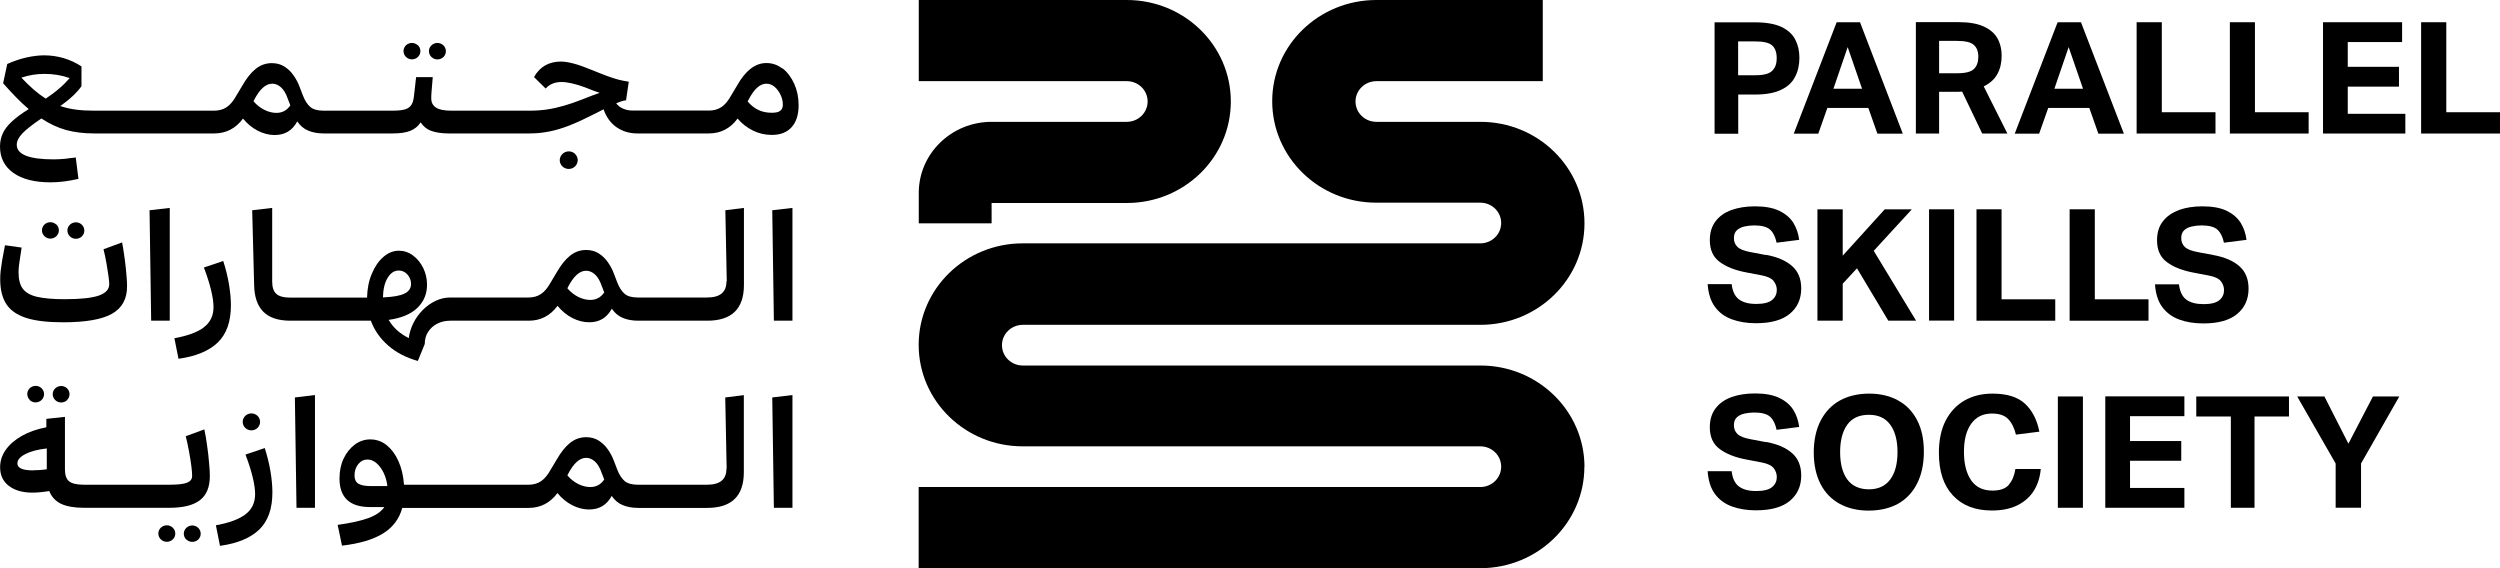 <svg width="264" height="60" viewBox="0 0 264 60" fill="none" xmlns="http://www.w3.org/2000/svg">
<path d="M129.975 10.718C129.975 16.639 125.058 21.436 118.987 21.436H104.713V23.584H97.022V20.367C97.022 16.227 100.468 12.866 104.713 12.866H118.987C120.197 12.866 121.189 11.909 121.189 10.718C121.189 9.527 120.208 8.57 118.987 8.57H97.022V0H118.987C125.058 0 129.975 4.797 129.975 10.718Z" fill="black"/>
<path d="M167.31 49.282C167.31 55.203 162.392 60 156.321 60H97.011V51.43H156.321C157.531 51.43 158.524 50.473 158.524 49.282C158.524 48.091 157.542 47.134 156.321 47.134H107.999C101.929 47.134 97.011 42.337 97.011 36.416C97.011 30.495 101.929 25.698 107.999 25.698H156.321C157.531 25.698 158.524 24.741 158.524 23.55C158.524 22.36 157.542 21.402 156.321 21.402H145.333C139.263 21.402 134.345 16.605 134.345 10.684C134.345 4.763 139.286 0 145.345 0H162.917V8.57H145.345C144.135 8.57 143.143 9.527 143.143 10.718C143.143 11.909 144.124 12.866 145.345 12.866H156.333C162.403 12.866 167.321 17.663 167.321 23.584C167.321 29.505 162.403 34.302 156.333 34.302H108.01C106.801 34.302 105.808 35.259 105.808 36.45C105.808 37.641 106.789 38.598 108.01 38.598H156.333C162.403 38.598 167.321 43.395 167.321 49.316L167.31 49.282Z" fill="black"/>
<path d="M44.123 4.786C43.781 4.452 43.21 4.452 42.868 4.786C42.526 5.119 42.526 5.665 42.868 6.01C43.21 6.355 43.781 6.355 44.135 6.01C44.488 5.665 44.477 5.119 44.135 4.774L44.123 4.786Z" fill="black"/>
<path d="M46.816 4.786C46.474 4.452 45.915 4.452 45.561 4.786C45.208 5.119 45.208 5.676 45.561 6.021C45.915 6.366 46.474 6.355 46.828 6.021C47.17 5.687 47.17 5.131 46.828 4.797L46.816 4.786Z" fill="black"/>
<path d="M60.737 16.26C60.361 15.893 59.767 15.893 59.391 16.26C59.014 16.627 59.014 17.217 59.391 17.573C59.756 17.929 60.361 17.929 60.726 17.573C61.102 17.206 61.102 16.616 60.726 16.26H60.737Z" fill="black"/>
<path d="M82.645 7.257C82.131 6.857 81.561 6.656 80.933 6.656C80.34 6.656 79.781 6.857 79.267 7.257C78.754 7.658 78.275 8.248 77.852 9.005L77.213 10.073C76.905 10.63 76.575 11.041 76.198 11.297C75.821 11.553 75.376 11.676 74.863 11.676H66.841C66.454 11.676 66.111 11.609 65.803 11.475C65.495 11.342 65.244 11.153 65.073 10.908C65.347 10.796 65.552 10.719 65.712 10.674C65.872 10.63 66.009 10.596 66.111 10.596L66.397 8.626C66.02 8.571 65.666 8.504 65.324 8.415C64.982 8.326 64.594 8.203 64.171 8.047C63.749 7.892 63.236 7.691 62.642 7.446C61.775 7.09 61.091 6.845 60.577 6.712C60.064 6.578 59.619 6.5 59.231 6.5C58.615 6.5 58.067 6.634 57.599 6.89C57.131 7.146 56.721 7.558 56.39 8.136L57.622 9.35C58.033 8.893 58.592 8.66 59.288 8.66C59.585 8.66 59.95 8.704 60.395 8.804C60.84 8.904 61.307 9.049 61.787 9.227C62.357 9.461 62.871 9.65 63.327 9.806C62.848 9.973 62.209 10.207 61.433 10.518C60.76 10.785 60.132 10.997 59.55 11.164C58.968 11.331 58.398 11.464 57.816 11.553C57.245 11.642 56.606 11.687 55.922 11.687H47.649C46.896 11.687 46.36 11.575 46.029 11.353C45.698 11.13 45.538 10.808 45.538 10.385C45.538 10.284 45.538 10.151 45.55 9.973C45.561 9.795 45.573 9.639 45.584 9.517L45.698 8.148H43.941L43.701 10.251C43.679 10.418 43.644 10.563 43.61 10.696C43.576 10.83 43.519 10.941 43.462 11.041C43.336 11.264 43.131 11.42 42.834 11.531C42.538 11.631 42.081 11.687 41.465 11.687H34.174C33.558 11.687 33.09 11.564 32.782 11.308C32.474 11.052 32.2 10.641 31.983 10.073L31.629 9.149C31.481 8.749 31.276 8.359 31.013 7.981C30.751 7.591 30.42 7.279 30.043 7.035C29.667 6.79 29.21 6.667 28.697 6.667C28.081 6.667 27.51 6.868 27.008 7.268C26.506 7.669 26.038 8.259 25.605 9.016L24.966 10.084C24.658 10.641 24.327 11.052 23.95 11.308C23.574 11.564 23.129 11.687 22.615 11.687H9.927C9.231 11.687 8.592 11.653 8.01 11.575C7.428 11.498 6.88 11.375 6.367 11.197C6.846 10.852 7.28 10.518 7.645 10.173C8.021 9.828 8.341 9.472 8.603 9.105V7.012C8.056 6.645 7.428 6.356 6.743 6.144C6.047 5.944 5.363 5.844 4.678 5.844C4.085 5.844 3.446 5.922 2.761 6.077C2.077 6.233 1.415 6.467 0.764 6.756L0.331 8.793C0.81 9.338 1.278 9.839 1.723 10.296C2.168 10.752 2.602 11.164 3.035 11.52C2.293 11.976 1.7 12.421 1.255 12.833C0.81 13.245 0.491 13.657 0.297 14.08C0.103 14.503 0 14.97 0 15.471C0 16.651 0.468 17.585 1.403 18.253C2.339 18.921 3.651 19.255 5.351 19.255C6.241 19.255 7.223 19.133 8.284 18.888L7.999 16.628C7.611 16.684 7.223 16.729 6.823 16.773C6.424 16.806 6.036 16.829 5.671 16.829C3.069 16.829 1.769 16.317 1.769 15.282C1.769 14.903 1.963 14.514 2.351 14.102C2.738 13.69 3.412 13.156 4.37 12.51C5.215 13.067 6.082 13.479 6.96 13.723C7.839 13.968 8.832 14.091 9.938 14.091H22.627C23.87 14.091 24.886 13.568 25.662 12.521C26.107 13.067 26.632 13.501 27.214 13.802C27.796 14.102 28.4 14.258 29.005 14.258C30.089 14.258 30.876 13.779 31.39 12.822C31.698 13.267 32.074 13.601 32.542 13.79C33.01 13.991 33.558 14.091 34.185 14.091H41.476C42.252 14.091 42.868 14.002 43.336 13.813C43.793 13.623 44.158 13.334 44.42 12.922C44.706 13.356 45.093 13.668 45.584 13.835C46.075 14.002 46.668 14.091 47.341 14.091H55.922C56.629 14.091 57.314 14.024 57.987 13.89C58.66 13.757 59.379 13.546 60.144 13.245C60.908 12.944 61.798 12.533 62.802 12.021C62.985 11.932 63.145 11.843 63.304 11.765C63.453 11.687 63.601 11.609 63.738 11.542C64.023 12.366 64.48 13 65.107 13.434C65.735 13.868 66.465 14.091 67.287 14.091H74.852C76.107 14.091 77.122 13.568 77.887 12.521C78.343 13.056 78.891 13.479 79.518 13.79C80.146 14.102 80.808 14.247 81.515 14.247C82.405 14.247 83.101 13.979 83.592 13.434C84.082 12.9 84.334 12.121 84.334 11.097C84.334 10.273 84.174 9.517 83.866 8.838C83.558 8.159 83.147 7.613 82.633 7.213L82.645 7.257ZM4.838 10.418C4.427 10.162 4.005 9.85 3.583 9.483C3.161 9.116 2.716 8.693 2.259 8.203C3.035 7.936 3.845 7.803 4.69 7.803C5.637 7.803 6.527 7.947 7.36 8.248C7.006 8.648 6.629 9.038 6.207 9.383C5.796 9.739 5.34 10.073 4.838 10.407V10.418ZM29.199 11.921C28.765 11.921 28.332 11.809 27.91 11.598C27.487 11.386 27.111 11.086 26.769 10.696L26.848 10.529C27.134 9.984 27.43 9.561 27.75 9.272C28.069 8.982 28.4 8.838 28.754 8.838C29.073 8.838 29.37 8.96 29.655 9.205C29.941 9.45 30.192 9.85 30.386 10.418L30.66 11.13C30.294 11.653 29.815 11.921 29.188 11.921H29.199ZM82.485 11.609C82.371 11.731 82.223 11.82 82.051 11.854C81.88 11.887 81.709 11.909 81.527 11.909C80.968 11.909 80.477 11.809 80.055 11.598C79.632 11.386 79.267 11.097 78.948 10.707L79.05 10.529C79.632 9.394 80.26 8.838 80.922 8.838C81.253 8.838 81.538 8.949 81.8 9.172C82.063 9.394 82.268 9.683 82.428 10.017C82.588 10.362 82.668 10.696 82.668 11.019C82.668 11.286 82.611 11.475 82.485 11.609Z" fill="black"/>
<path d="M8.638 23.727C8.295 23.393 7.736 23.393 7.382 23.727C7.029 24.061 7.029 24.617 7.382 24.962C7.736 25.307 8.295 25.296 8.649 24.962C8.991 24.628 8.991 24.072 8.649 23.738L8.638 23.727Z" fill="black"/>
<path d="M5.944 23.715C5.602 23.381 5.032 23.381 4.689 23.715C4.347 24.049 4.347 24.595 4.689 24.939C5.032 25.285 5.602 25.285 5.956 24.939C6.31 24.595 6.298 24.049 5.956 23.704L5.944 23.715Z" fill="black"/>
<path d="M6.663 34.034C9.048 34.034 10.771 33.733 11.832 33.132C12.893 32.531 13.418 31.563 13.418 30.239C13.418 29.983 13.407 29.671 13.373 29.293C13.35 28.914 13.304 28.503 13.258 28.068C13.213 27.634 13.156 27.2 13.087 26.766C13.03 26.343 12.962 25.954 12.893 25.598L10.931 26.321C11.045 26.777 11.148 27.267 11.239 27.779C11.33 28.291 11.399 28.747 11.456 29.148C11.513 29.549 11.535 29.849 11.535 30.016C11.535 30.55 11.17 30.951 10.451 31.207C9.721 31.463 8.523 31.596 6.834 31.596C5.591 31.596 4.609 31.508 3.902 31.341C3.195 31.174 2.692 30.884 2.396 30.472C2.099 30.061 1.962 29.504 1.962 28.792C1.962 28.625 1.962 28.447 1.985 28.235C2.008 28.035 2.031 27.768 2.088 27.434C2.133 27.1 2.202 26.666 2.282 26.143L0.525 25.898C0.399 26.521 0.308 27.056 0.228 27.49C0.159 27.924 0.102 28.302 0.068 28.614C0.034 28.925 0.022 29.226 0.022 29.493C0.022 30.584 0.239 31.452 0.673 32.12C1.106 32.787 1.814 33.266 2.784 33.578C3.754 33.889 5.054 34.034 6.675 34.034H6.663Z" fill="black"/>
<path d="M17.926 21.957L15.792 22.202L15.963 33.866H17.926V21.957Z" fill="black"/>
<path d="M21.542 34.559C20.869 35.071 19.831 35.461 18.416 35.717L18.85 37.887C20.698 37.631 22.079 37.052 23.003 36.162C23.927 35.26 24.384 33.958 24.384 32.255C24.384 31.576 24.315 30.831 24.178 30.007C24.041 29.195 23.836 28.371 23.573 27.559L21.531 28.249C21.873 29.15 22.124 29.951 22.296 30.664C22.467 31.376 22.547 31.955 22.547 32.422C22.547 33.335 22.204 34.047 21.531 34.559H21.542Z" fill="black"/>
<path d="M76.712 29.726C76.712 30.861 76.038 31.417 74.658 31.417H67.367C66.75 31.417 66.283 31.295 65.975 31.039C65.666 30.783 65.393 30.371 65.176 29.803L64.822 28.88C64.674 28.479 64.468 28.09 64.206 27.711C63.944 27.322 63.613 27.01 63.236 26.765C62.859 26.52 62.403 26.398 61.89 26.398C61.273 26.398 60.703 26.598 60.201 26.999C59.699 27.399 59.231 27.989 58.797 28.746L58.158 29.815C57.85 30.371 57.52 30.783 57.143 31.039C56.766 31.295 56.321 31.417 55.808 31.417H47.535C47.022 31.417 46.509 31.529 46.018 31.762C45.527 31.996 45.071 32.308 44.672 32.708C44.272 33.109 43.93 33.565 43.667 34.088C43.405 34.6 43.234 35.146 43.165 35.702C42.218 35.235 41.511 34.589 41.043 33.777C42.367 33.599 43.382 33.176 44.067 32.519C44.751 31.862 45.094 31.039 45.094 30.059C45.094 29.436 44.957 28.846 44.694 28.301C44.42 27.756 44.067 27.31 43.61 26.977C43.165 26.643 42.663 26.476 42.127 26.476C41.534 26.476 40.986 26.698 40.484 27.132C39.982 27.566 39.571 28.167 39.263 28.913C38.944 29.659 38.784 30.494 38.761 31.428H30.66C29.964 31.428 29.462 31.295 29.176 31.028C28.88 30.761 28.743 30.326 28.743 29.726V21.957L26.632 22.202L26.837 30.104C26.86 31.362 27.191 32.308 27.819 32.931C28.446 33.554 29.393 33.866 30.671 33.866H39.16C39.537 34.879 40.142 35.747 40.997 36.492C41.853 37.238 42.892 37.772 44.124 38.117L44.854 36.325C44.854 35.847 44.968 35.413 45.208 35.045C45.447 34.678 45.767 34.389 46.178 34.177C46.588 33.966 47.056 33.866 47.57 33.866H55.842C57.086 33.866 58.101 33.343 58.877 32.297C59.322 32.842 59.847 33.276 60.429 33.576C61.011 33.877 61.616 34.033 62.221 34.033C63.304 34.033 64.092 33.554 64.605 32.597C64.913 33.042 65.29 33.376 65.758 33.565C66.226 33.766 66.773 33.866 67.401 33.866H74.692C77.271 33.866 78.56 32.608 78.56 30.093V21.957L76.597 22.202L76.746 29.726H76.712ZM40.438 31.406C40.461 30.549 40.621 29.859 40.929 29.347C41.237 28.835 41.625 28.568 42.116 28.568C42.481 28.568 42.777 28.713 43.028 28.991C43.279 29.28 43.405 29.603 43.405 29.982C43.405 30.438 43.177 30.783 42.709 31.005C42.252 31.228 41.499 31.362 40.45 31.406H40.438ZM62.346 31.673C61.913 31.673 61.479 31.562 61.057 31.351C60.635 31.139 60.258 30.838 59.916 30.449L59.995 30.282C60.281 29.737 60.578 29.314 60.897 29.024C61.216 28.735 61.547 28.59 61.901 28.59C62.221 28.59 62.517 28.713 62.803 28.958C63.088 29.202 63.339 29.603 63.533 30.171L63.807 30.883C63.441 31.406 62.962 31.673 62.335 31.673H62.346Z" fill="black"/>
<path d="M81.721 33.866H83.683V21.957L81.55 22.202L81.721 33.866Z" fill="black"/>
<path d="M3.126 42.236C3.468 42.581 4.039 42.581 4.393 42.236C4.746 41.891 4.735 41.345 4.393 41C4.05 40.666 3.48 40.666 3.138 41C2.795 41.334 2.795 41.88 3.138 42.225L3.126 42.236Z" fill="black"/>
<path d="M7.086 42.236C7.428 41.903 7.428 41.346 7.086 41.012C6.744 40.678 6.184 40.678 5.831 41.012C5.477 41.346 5.477 41.903 5.831 42.248C6.184 42.593 6.744 42.581 7.097 42.248L7.086 42.236Z" fill="black"/>
<path d="M19.683 56.971C20.025 57.305 20.595 57.305 20.938 56.971C21.28 56.637 21.28 56.092 20.938 55.747C20.595 55.402 20.025 55.402 19.671 55.747C19.317 56.092 19.329 56.637 19.671 56.982L19.683 56.971Z" fill="black"/>
<path d="M16.99 56.963C17.332 57.297 17.891 57.297 18.245 56.963C18.599 56.629 18.599 56.072 18.245 55.727C17.891 55.382 17.332 55.393 16.978 55.727C16.636 56.061 16.636 56.618 16.978 56.952L16.99 56.963Z" fill="black"/>
<path d="M21.874 47.08C21.794 46.446 21.691 45.867 21.577 45.344L19.615 46.067C19.752 46.602 19.866 47.158 19.968 47.715C20.071 48.271 20.151 48.783 20.208 49.228C20.265 49.673 20.288 50.018 20.288 50.252C20.288 50.597 20.105 50.831 19.752 50.976C19.386 51.12 18.759 51.187 17.857 51.187H8.866C8.113 51.187 7.588 51.065 7.291 50.82C6.995 50.575 6.858 50.152 6.858 49.551V44.02L4.895 44.231V45.121C3.903 45.311 3.047 45.611 2.317 46.023C1.586 46.435 1.016 46.924 0.616 47.492C0.206 48.06 0.012 48.683 0.012 49.351C0.012 50.185 0.32 50.842 0.936 51.309C1.552 51.777 2.374 52.022 3.412 52.022C3.925 52.022 4.53 51.966 5.203 51.855C5.443 52.467 5.854 52.912 6.447 53.202C7.04 53.48 7.851 53.624 8.878 53.624H17.869C19.341 53.624 20.425 53.357 21.121 52.812C21.817 52.278 22.159 51.421 22.159 50.263C22.159 49.907 22.136 49.451 22.079 48.883C22.034 48.316 21.965 47.715 21.874 47.08ZM3.492 49.673C2.385 49.673 1.837 49.428 1.837 48.928C1.837 48.56 2.123 48.238 2.682 47.948C3.241 47.659 3.994 47.459 4.941 47.358V49.551C4.473 49.629 3.982 49.662 3.492 49.662V49.673Z" fill="black"/>
<path d="M27.197 43.917C26.838 43.567 26.256 43.567 25.898 43.917C25.539 44.267 25.539 44.834 25.898 45.184C26.256 45.534 26.838 45.534 27.197 45.184C27.555 44.834 27.555 44.267 27.197 43.917Z" fill="black"/>
<path d="M27.967 47.312L25.924 48.002C26.267 48.904 26.518 49.705 26.689 50.418C26.86 51.13 26.94 51.709 26.94 52.176C26.94 53.089 26.598 53.801 25.924 54.313C25.251 54.825 24.213 55.215 22.798 55.471L23.231 57.641C25.08 57.385 26.461 56.806 27.385 55.916C28.309 55.014 28.765 53.712 28.765 52.009C28.765 51.33 28.697 50.585 28.56 49.761C28.423 48.949 28.218 48.125 27.955 47.312H27.967Z" fill="black"/>
<path d="M31.31 53.624H33.261V41.715L31.139 41.971L31.31 53.624Z" fill="black"/>
<path d="M76.712 49.495C76.712 50.63 76.038 51.187 74.658 51.187H67.366C66.75 51.187 66.282 51.064 65.974 50.808C65.666 50.552 65.392 50.141 65.176 49.573L64.822 48.649C64.674 48.248 64.468 47.859 64.206 47.481C63.943 47.091 63.612 46.779 63.236 46.535C62.859 46.29 62.403 46.167 61.889 46.167C61.273 46.167 60.703 46.368 60.201 46.768C59.699 47.169 59.231 47.759 58.797 48.516L58.158 49.584C57.85 50.141 57.519 50.552 57.143 50.808C56.766 51.064 56.321 51.187 55.808 51.187H42.663C42.595 50.252 42.401 49.428 42.081 48.705C41.762 47.981 41.34 47.425 40.837 47.013C40.324 46.601 39.742 46.401 39.092 46.401C38.51 46.401 37.962 46.579 37.471 46.946C36.981 47.314 36.581 47.803 36.285 48.427C35.988 49.05 35.851 49.751 35.851 50.53C35.851 52.533 36.924 53.546 39.08 53.546H40.587C40.244 54.036 39.685 54.425 38.886 54.715C38.088 55.004 37.015 55.238 35.657 55.427L36.114 57.62C37.951 57.408 39.388 56.985 40.438 56.34C41.488 55.694 42.161 54.793 42.481 53.635H55.831C57.074 53.635 58.09 53.112 58.866 52.066C59.311 52.611 59.836 53.045 60.418 53.346C60.999 53.646 61.604 53.802 62.209 53.802C63.293 53.802 64.08 53.324 64.594 52.367C64.902 52.812 65.278 53.146 65.746 53.335C66.214 53.535 66.762 53.635 67.389 53.635H74.68C77.259 53.635 78.549 52.378 78.549 49.862V41.727L76.586 41.971L76.734 49.495H76.712ZM39.183 51.331C38.555 51.331 38.11 51.242 37.837 51.075C37.574 50.908 37.437 50.619 37.437 50.207C37.437 49.729 37.574 49.328 37.837 49.005C38.099 48.683 38.419 48.527 38.784 48.527C39.149 48.527 39.457 48.649 39.754 48.905C40.05 49.161 40.301 49.495 40.507 49.918C40.712 50.341 40.849 50.808 40.906 51.331H39.172H39.183ZM62.346 51.432C61.912 51.432 61.479 51.32 61.056 51.109C60.634 50.897 60.258 50.597 59.916 50.207L59.995 50.04C60.281 49.495 60.577 49.072 60.897 48.783C61.216 48.493 61.547 48.349 61.901 48.349C62.22 48.349 62.517 48.471 62.802 48.716C63.088 48.961 63.339 49.361 63.533 49.929L63.806 50.641C63.441 51.164 62.962 51.432 62.334 51.432H62.346Z" fill="black"/>
<path d="M81.721 53.624H83.683V41.715L81.55 41.971L81.721 53.624Z" fill="black"/>
<path d="M183.546 9.983H185.36C186.49 9.983 187.403 9.816 188.087 9.482C188.772 9.16 189.263 8.703 189.559 8.113C189.867 7.535 190.016 6.856 190.016 6.099C190.016 5.342 189.867 4.73 189.571 4.162C189.274 3.595 188.783 3.161 188.11 2.838C187.426 2.526 186.513 2.359 185.372 2.359H181.059V14.123H183.557V9.994L183.546 9.983ZM183.546 4.374H185.36C186.216 4.374 186.798 4.507 187.129 4.786C187.448 5.064 187.62 5.509 187.62 6.132C187.62 6.756 187.46 7.167 187.14 7.479C186.832 7.791 186.239 7.946 185.36 7.946H183.546V4.374Z" fill="black"/>
<path d="M192.012 14.112L192.97 11.396H197.295L198.253 14.112H200.935L196.416 2.348H193.952L189.422 14.112H192.001H192.012ZM195.116 4.974L196.633 9.37H193.609L195.116 4.974Z" fill="black"/>
<path d="M204.769 9.693H206.617C206.811 9.693 207.005 9.693 207.199 9.67L209.321 14.1H211.98L209.481 9.125C210.131 8.802 210.611 8.379 210.919 7.823C211.227 7.266 211.375 6.621 211.375 5.875C211.375 5.207 211.238 4.606 210.942 4.072C210.656 3.538 210.177 3.126 209.492 2.803C208.819 2.492 207.918 2.336 206.765 2.336H202.315V14.1H204.769V9.682V9.693ZM204.769 4.317H206.617C207.507 4.317 208.112 4.451 208.431 4.74C208.751 5.018 208.911 5.441 208.911 5.986C208.911 6.532 208.762 6.977 208.454 7.278C208.157 7.578 207.576 7.734 206.731 7.734H204.769V4.306V4.317Z" fill="black"/>
<path d="M216.304 11.396H220.629L221.587 14.112H224.28L219.75 2.348H217.286L212.756 14.112H215.335L216.293 11.396H216.304ZM218.45 4.974L219.967 9.37H216.943L218.45 4.974Z" fill="black"/>
<path d="M247.923 9.148H253.331V7.056H247.923V4.44H253.662V2.348H245.31V12.019V14.101H253.73H254.004V12.019H247.923V9.148Z" fill="black"/>
<path d="M186.49 26.931L184.835 26.619C184.185 26.497 183.728 26.319 183.477 26.074C183.226 25.829 183.101 25.529 183.101 25.15C183.101 24.772 183.204 24.516 183.409 24.316C183.614 24.126 183.888 23.993 184.219 23.915C184.55 23.848 184.892 23.803 185.246 23.803C186.045 23.803 186.604 23.959 186.935 24.26C187.266 24.572 187.482 25.028 187.608 25.629L189.993 25.328C189.913 24.672 189.707 24.071 189.388 23.547C189.057 23.013 188.566 22.59 187.905 22.268C187.243 21.945 186.387 21.789 185.314 21.789C184.379 21.789 183.557 21.923 182.838 22.179C182.12 22.446 181.56 22.835 181.161 23.369C180.762 23.893 180.556 24.56 180.556 25.362C180.556 26.375 180.899 27.142 181.595 27.654C182.291 28.177 183.249 28.556 184.47 28.779L186.045 29.079C186.672 29.201 187.094 29.402 187.311 29.691C187.528 29.98 187.631 30.292 187.631 30.626C187.631 31.038 187.471 31.394 187.14 31.672C186.809 31.95 186.261 32.095 185.463 32.095C184.664 32.095 184.071 31.939 183.637 31.617C183.204 31.294 182.952 30.76 182.861 30.003H180.328C180.397 30.993 180.648 31.795 181.093 32.396C181.538 33.008 182.131 33.442 182.884 33.72C183.637 33.998 184.481 34.132 185.429 34.132C187.015 34.132 188.213 33.798 189.011 33.13C189.81 32.462 190.209 31.572 190.209 30.459C190.209 29.446 189.89 28.667 189.251 28.1C188.612 27.532 187.699 27.131 186.49 26.909V26.931Z" fill="black"/>
<path d="M199.03 22.102L194.591 26.999V22.102H191.921V33.866H194.591V29.959L196.097 28.334L199.406 33.866H202.339L197.866 26.487L201.893 22.102H199.03Z" fill="black"/>
<path d="M206.355 22.102H203.708V33.855H206.355V22.102Z" fill="black"/>
<path d="M211.364 22.102H208.717V33.866H211.364H216.75H217.035V31.606H211.364V22.102Z" fill="black"/>
<path d="M230.065 22.201C229.346 22.468 228.787 22.858 228.388 23.392C227.977 23.915 227.783 24.583 227.783 25.384C227.783 26.397 228.126 27.165 228.822 27.677C229.518 28.2 230.476 28.578 231.697 28.801L233.272 29.101C233.899 29.224 234.321 29.424 234.538 29.713C234.755 30.003 234.858 30.314 234.858 30.648C234.858 31.06 234.698 31.416 234.367 31.695C234.036 31.973 233.488 32.117 232.701 32.117C231.914 32.117 231.309 31.962 230.875 31.639C230.442 31.316 230.191 30.782 230.099 30.025H227.566C227.635 31.016 227.886 31.817 228.331 32.418C228.776 33.019 229.369 33.464 230.122 33.742C230.875 34.021 231.72 34.154 232.667 34.154C234.253 34.154 235.451 33.82 236.25 33.152C237.048 32.485 237.448 31.594 237.448 30.481C237.448 29.468 237.128 28.689 236.489 28.122C235.85 27.554 234.937 27.154 233.728 26.931L232.073 26.619C231.423 26.497 230.967 26.319 230.716 26.074C230.465 25.829 230.339 25.529 230.339 25.15C230.339 24.772 230.442 24.516 230.647 24.316C230.853 24.115 231.126 23.993 231.457 23.915C231.788 23.848 232.131 23.803 232.484 23.803C233.283 23.803 233.842 23.959 234.173 24.26C234.504 24.572 234.721 25.028 234.846 25.629L237.231 25.328C237.151 24.672 236.946 24.071 236.626 23.547C236.295 23.013 235.805 22.59 235.154 22.268C234.492 21.945 233.637 21.789 232.564 21.789C231.628 21.789 230.807 21.923 230.088 22.179L230.065 22.201Z" fill="black"/>
<path d="M186.49 46.689L184.835 46.377C184.185 46.255 183.728 46.077 183.477 45.832C183.226 45.587 183.101 45.286 183.101 44.908C183.101 44.53 183.204 44.274 183.409 44.073C183.614 43.884 183.888 43.751 184.219 43.673C184.55 43.606 184.892 43.561 185.246 43.561C186.045 43.561 186.604 43.717 186.935 44.018C187.266 44.329 187.482 44.786 187.608 45.387L189.993 45.086C189.913 44.429 189.707 43.828 189.388 43.305C189.057 42.771 188.566 42.348 187.905 42.025C187.243 41.703 186.387 41.547 185.314 41.547C184.379 41.547 183.557 41.68 182.838 41.936C182.12 42.203 181.56 42.593 181.161 43.127C180.762 43.65 180.556 44.318 180.556 45.12C180.556 46.132 180.899 46.9 181.595 47.412C182.291 47.935 183.249 48.314 184.47 48.536L186.045 48.837C186.672 48.959 187.094 49.16 187.311 49.449C187.528 49.738 187.631 50.05 187.631 50.384C187.631 50.796 187.471 51.152 187.14 51.43C186.809 51.708 186.261 51.853 185.463 51.853C184.664 51.853 184.071 51.697 183.637 51.374C183.204 51.052 182.952 50.517 182.861 49.761H180.328C180.397 50.751 180.648 51.552 181.093 52.153C181.538 52.766 182.131 53.2 182.884 53.478C183.637 53.756 184.481 53.89 185.429 53.89C187.015 53.89 188.213 53.556 189.011 52.888C189.81 52.22 190.209 51.33 190.209 50.217C190.209 49.204 189.89 48.425 189.251 47.857C188.612 47.29 187.699 46.889 186.49 46.666V46.689Z" fill="black"/>
<path d="M200.456 42.29C199.577 41.811 198.562 41.566 197.387 41.566C196.211 41.566 195.173 41.811 194.294 42.29C193.416 42.779 192.743 43.492 192.263 44.416C191.784 45.339 191.533 46.464 191.533 47.777C191.533 49.09 191.784 50.214 192.252 51.116C192.72 52.028 193.393 52.718 194.26 53.197C195.127 53.675 196.154 53.92 197.33 53.92C198.505 53.92 199.566 53.675 200.433 53.197C201.3 52.707 201.974 51.995 202.441 51.071C202.909 50.147 203.16 49.023 203.16 47.699C203.16 46.374 202.921 45.284 202.453 44.382C201.985 43.47 201.323 42.768 200.456 42.301V42.29ZM199.612 50.626C199.098 51.327 198.345 51.672 197.352 51.672C196.36 51.672 195.572 51.316 195.07 50.626C194.568 49.936 194.317 48.968 194.317 47.743C194.317 46.519 194.568 45.551 195.07 44.85C195.572 44.148 196.337 43.803 197.352 43.803C198.368 43.803 199.098 44.148 199.612 44.85C200.125 45.551 200.376 46.519 200.376 47.743C200.376 48.968 200.125 49.936 199.612 50.626Z" fill="black"/>
<path d="M212.14 51.194C211.775 51.605 211.204 51.806 210.406 51.806C209.413 51.806 208.66 51.45 208.158 50.726C207.656 50.003 207.393 49.001 207.393 47.721C207.393 46.441 207.644 45.473 208.158 44.749C208.671 44.026 209.401 43.67 210.349 43.67C211.113 43.67 211.684 43.859 212.06 44.249C212.437 44.638 212.71 45.184 212.882 45.896L215.358 45.584C215.107 44.327 214.605 43.336 213.829 42.624C213.053 41.911 211.923 41.566 210.406 41.566C209.276 41.566 208.295 41.811 207.439 42.301C206.595 42.791 205.933 43.503 205.454 44.427C204.986 45.35 204.746 46.486 204.746 47.81C204.746 49.758 205.237 51.26 206.229 52.318C207.222 53.386 208.591 53.909 210.349 53.909C211.421 53.909 212.323 53.72 213.053 53.353C213.783 52.985 214.365 52.474 214.776 51.817C215.187 51.16 215.426 50.392 215.506 49.524H212.825C212.722 50.214 212.494 50.771 212.129 51.182L212.14 51.194Z" fill="black"/>
<path d="M219.956 41.867H217.309V53.62H219.956V41.867Z" fill="black"/>
<path d="M222.318 53.62H224.931H230.671V51.527H224.931V48.656H230.34V46.574H224.931V43.948H230.671V41.855H222.318V53.62Z" fill="black"/>
<path d="M231.926 43.982H235.577V53.62H238.076V43.982H241.716V41.867H231.926V43.982Z" fill="black"/>
<path d="M247.991 46.853L245.458 41.867H242.583L246.645 48.946V53.62H249.326V48.946L253.366 41.867H250.582L247.991 46.853Z" fill="black"/>
<path d="M233.956 14.101V11.852H228.286V2.348H225.627V11.852V14.101H233.66H233.956Z" fill="black"/>
<path d="M243.792 14.101V11.852H238.121V2.348H235.474V11.852V14.101H243.506H243.792Z" fill="black"/>
<path d="M258.329 11.852V2.348H255.67V11.852V14.101H263.714H263.999V11.852H258.329Z" fill="black"/>
<path d="M226.882 33.866V31.606H221.211V22.102H218.553V33.866H221.211H226.597H226.882Z" fill="black"/>
</svg>
